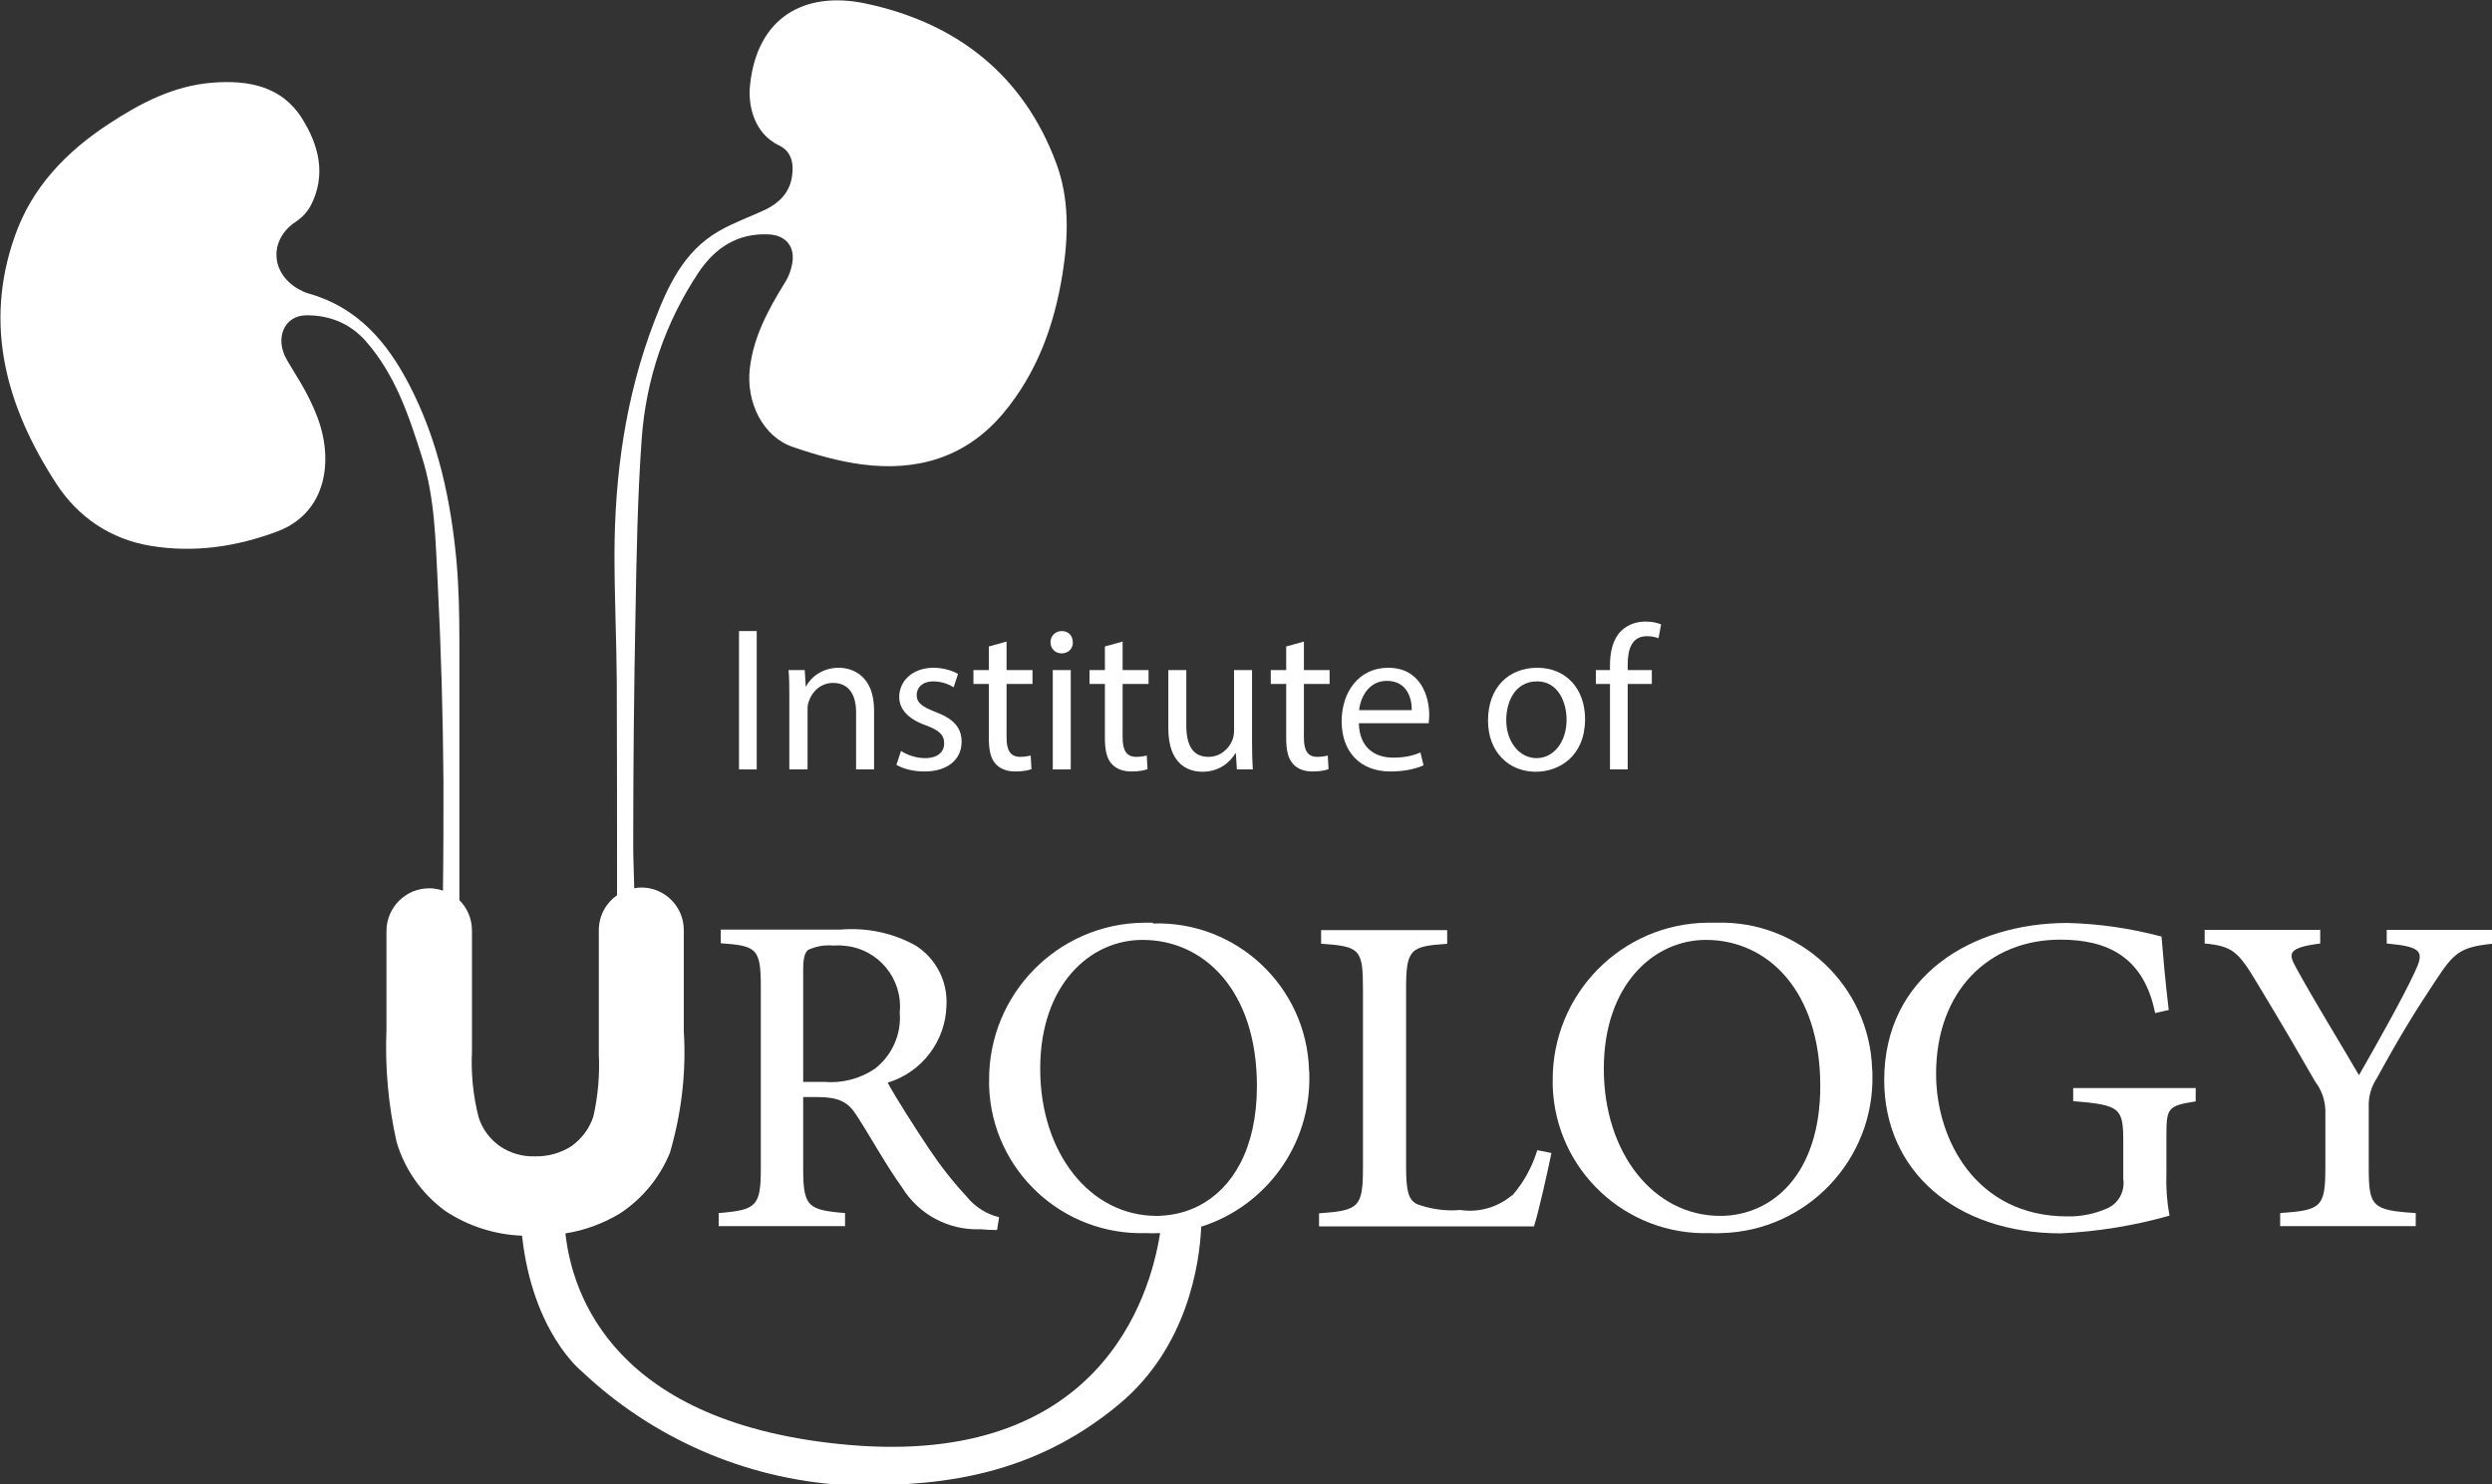 <?xml version="1.0" encoding="UTF-8"?>
<svg id="Warstwa_1" xmlns="http://www.w3.org/2000/svg" viewBox="0 0 97.05 57.82">
  <rect x="0" y="0" width="97.05" height="57.82" fill="#333333" stroke="none"/>
  <defs>
    <style>
      .cls-1 {
        fill: #fff;
      }
    </style>
  </defs>
  <path class="cls-1" d="M31.79,42.73c.94,0,1.25.22,1.58.73.55.85,1.14,1.93,1.76,2.79.65,1.06,1.82,1.68,3.06,1.63.21.02.42.03.64.03l.08-.5c-.5-.12-.95-.41-1.27-.81-.54-.58-1.03-1.21-1.47-1.87-.54-.81-1.29-1.98-1.6-2.56,1.33-.4,2.26-1.62,2.29-3.01.05-.94-.41-1.83-1.2-2.33-.9-.5-1.92-.71-2.95-.62h-4.64v.53c1.4.1,1.56.2,1.56,1.71v7.05c0,1.49-.17,1.63-1.64,1.75v.51h4.92v-.51c-1.46-.12-1.63-.26-1.63-1.75v-2.77h.51ZM31.28,37.77c0-.47.07-.67.19-.77.3-.14.64-.2.97-.17.15-.01.31-.01.46.01,1.31.12,2.27,1.29,2.14,2.6.07.85-.3,1.67-.97,2.19-.58.39-1.28.57-1.97.51h-.82v-4.37Z"/>
  <path class="cls-1" d="M44.89,35.94h-.33c-3.37.03-6.07,2.79-6.04,6.16v.21c.11,3.27,2.85,5.83,6.13,5.72.15.01.3.01.45,0,.03,0,.05,0,.08,0-.4,2.55-2.4,9.1-12.13,8.25-9.12-.8-10.77-5.84-11.03-8.24.73-.11,1.44-.37,2.1-.76.88-.57,1.57-1.4,1.97-2.38.45-1.54.64-3.14.54-4.73v-3.94c0-.92-.74-1.66-1.65-1.66-.1,0-.19.01-.28.03-.01-.55-.04-1.1-.04-1.66,0-3.04.03-6.07.09-9.11.04-2.25.08-4.5.24-6.74.17-2.33.91-4.51,2.21-6.47.64-.96,1.52-1.55,2.74-1.49.61.03.98.41.93,1-.03.3-.14.63-.31.89-.64,1.04-1.22,2.1-1.36,3.34-.15,1.32.52,2.66,1.68,3.05.87.3,1.78.56,2.69.68,2.15.28,4.05-.27,5.49-1.98,1.33-1.58,2-3.45,2.32-5.45.23-1.44.27-2.91-.24-4.29-1.29-3.48-3.92-5.5-7.46-6.24-2.33-.48-4.19.52-4.47,3.18-.09.82.17,1.89,1.12,2.35.52.24.59.75.51,1.24-.1.61-.5,1.01-1.04,1.27-.6.28-1.23.5-1.8.83-1.38.79-2,2.16-2.53,3.55-1.11,2.9-1.53,5.94-1.54,9.03,0,1.68.08,3.36.09,5.04.01,2.75.01,5.5.01,8.25-.43.3-.71.8-.71,1.36v4.81c.04.82-.03,1.64-.21,2.44-.15.47-.45.87-.85,1.16-.42.27-.91.41-1.41.4-.49.02-.98-.12-1.39-.4-.39-.28-.68-.67-.82-1.12-.22-.85-.3-1.72-.26-2.58v-4.7c0-.46-.19-.88-.49-1.18,0-3.36,0-6.72,0-10.08,0-1.03-.02-2.07-.11-3.1-.22-2.4-.72-4.73-1.84-6.89-.87-1.68-2.03-3.03-3.93-3.56-.15-.04-.3-.12-.44-.2-1.06-.65-1.07-1.93-.04-2.6.23-.15.44-.38.57-.62.62-1.2.31-2.37-.34-3.4-.79-1.26-2.1-1.5-3.49-1.39-1.51.12-2.81.8-4.04,1.61-1.65,1.08-2.99,2.47-3.65,4.36-1.24,3.5-.31,6.7,1.62,9.66.84,1.29,2.1,2.15,3.66,2.41,1.69.28,3.34.04,4.94-.56,1.13-.42,1.78-1.36,1.86-2.56.07-1.07-.28-2-.77-2.91-.22-.41-.48-.8-.71-1.2-.5-.84-.12-1.75.76-1.75.88,0,1.67.3,2.29.99,1.15,1.3,1.68,2.88,2.19,4.49.53,1.64.54,3.35.63,5.03.13,2.55.2,5.1.22,7.66,0,1.41,0,2.83-.02,4.24-.16-.05-.33-.09-.51-.09h-.03c-.91,0-1.65.74-1.66,1.65v3.84c-.06,1.47.07,2.94.39,4.37.31,1.08.98,2.03,1.89,2.7.9.6,1.94.93,3,.97.41,3.77,2.32,5.28,2.32,5.28,2.76,2.61,6.35,4.18,10.15,4.43,3.28.07,7.18-.13,10.8-3.16,2.64-2.21,3.12-5.45,3.18-6.9,2.5-.79,4.28-3.17,4.21-5.92,0-.06,0-.12-.01-.18-.1-3.25-2.82-5.81-6.07-5.71ZM46.7,46.96c-.44.23-.93.36-1.43.39-.07.01-.15.01-.22.01-2.61,0-4.54-2.46-4.54-5.73s1.94-5.02,3.98-5.02h.01c2.39,0,4.45,1.97,4.45,5.69,0,2.46-.96,3.99-2.25,4.66Z"/>
  <path class="cls-1" d="M58.88,46.56c-.56.47-1.29.68-2.01.57-.57.05-1.15-.03-1.69-.23-.34-.18-.42-.52-.42-1.49v-6.9c0-1.55.17-1.65,1.6-1.75v-.53h-4.91v.53c1.51.1,1.63.21,1.63,1.75v6.97c0,1.55-.16,1.67-1.71,1.78v.51h8.37c.18-.55.56-2.26.68-2.86l-.55-.11c-.2.65-.53,1.26-.98,1.77Z"/>
  <path class="cls-1" d="M66.84,35.94h-.33c-3.37.03-6.07,2.79-6.04,6.16v.21c.11,3.27,2.85,5.83,6.13,5.72.15.01.3.01.45,0,3.33-.09,5.96-2.87,5.87-6.2,0-.06,0-.12-.01-.18-.1-3.25-2.82-5.81-6.07-5.71ZM67,47.36c-2.61,0-4.54-2.46-4.54-5.73s1.94-5.02,3.98-5.02h0c2.39,0,4.45,1.97,4.45,5.69,0,3.44-1.87,5.06-3.9,5.06Z"/>
  <path class="cls-1" d="M85.53,42.38h-4.79v.51c1.84.15,1.95.27,1.95,1.58v1.45c.07.47-.17.94-.61,1.14-.49.22-1.03.33-1.57.32-3.55,0-5.11-2.99-5.11-5.55,0-3.24,2.06-5.23,4.84-5.23,1.82,0,3.25.66,3.69,2.86l.53-.12c-.15-1.26-.23-2.24-.28-2.86-1.2-.32-2.43-.5-3.66-.53-3.69,0-7.14,2.04-7.14,6.12,0,3.53,2.77,5.97,6.89,5.97,1.43-.07,2.85-.3,4.22-.69-.1-.54-.14-1.09-.12-1.64v-1.48c0-1.08.06-1.16,1.14-1.33h0v-.51Z"/>
  <path class="cls-1" d="M97.05,36.22h-4.1v.53c1.41.13,1.47.32,1.08,1.14-.5,1.07-1.51,2.85-2.16,3.99-.78-1.34-1.68-2.79-2.43-4.15-.32-.58-.39-.81.92-.98v-.53h-4.5v.53c1.08.1,1.31.32,2.03,1.52,1.03,1.7,1.7,2.86,2.28,3.87.24.31.37.69.39,1.08v2.26c0,1.54-.16,1.66-1.76,1.77v.51h5.28v-.51c-1.7-.11-1.83-.25-1.83-1.77v-2.33c-.02-.41.09-.82.32-1.16.88-1.61,1.47-2.57,2.28-3.79.71-1.08.95-1.31,2.21-1.44v-.54Z"/>
  <rect class="cls-1" x="28.78" y="24.58" width=".69" height="5.39"/>
  <path class="cls-1" d="M34.04,29.97v-2.31c0-1.33-.83-1.65-1.37-1.65-.64,0-1.09.36-1.28.73h-.01l-.04-.64h-.63c.03.32.03.65.03,1.05v2.82h.71v-2.32c0-.12.01-.24.05-.33.12-.39.48-.72.94-.72.66,0,.9.52.9,1.14v2.23h.7Z"/>
  <path class="cls-1" d="M36.02,29.53c-.36,0-.72-.14-.93-.28l-.18.54c.27.16.67.26,1.09.26.92,0,1.45-.48,1.45-1.16,0-.57-.35-.91-1.02-1.16-.5-.2-.73-.34-.73-.66,0-.29.23-.53.64-.53.36,0,.64.13.8.23l.17-.52c-.21-.12-.56-.24-.95-.24-.83,0-1.34.52-1.34,1.14,0,.46.33.85,1.03,1.1.52.19.72.37.72.71,0,.32-.24.57-.75.57Z"/>
  <path class="cls-1" d="M40.21,26.64v-.54h-1.01v-1.11l-.69.19v.92h-.6v.54h.6v2.11c0,.46.07.8.27,1.01.17.19.44.29.76.29.28,0,.49-.04.63-.09l-.03-.53c-.09.02-.23.05-.41.05-.39,0-.53-.27-.53-.75v-2.09h1.01Z"/>
  <rect class="cls-1" x="41" y="26.1" width=".7" height="3.87"/>
  <path class="cls-1" d="M40.91,25.02c0,.23.18.43.43.43.28,0,.45-.2.44-.43,0-.25-.16-.44-.43-.44-.25,0-.44.19-.44.44Z"/>
  <path class="cls-1" d="M43.03,28.75c0,.46.07.8.27,1.01.17.19.44.29.76.29.28,0,.49-.04.63-.09l-.03-.53c-.09.02-.23.05-.41.05-.39,0-.53-.27-.53-.75v-2.09h1.01v-.54h-1.01v-1.11l-.69.19v.92h-.6v.54h.6v2.11Z"/>
  <path class="cls-1" d="M46.83,30.06c.69,0,1.1-.41,1.28-.72h.02l.04.63h.62c-.02-.3-.03-.65-.03-1.05v-2.82h-.7v2.38c0,.13-.03.25-.07.36-.13.31-.45.64-.93.64-.64,0-.86-.5-.86-1.23v-2.15h-.7v2.27c0,1.35.72,1.69,1.33,1.69Z"/>
  <path class="cls-1" d="M51.71,29.43c-.09.02-.22.05-.41.05-.39,0-.52-.27-.52-.75v-2.09h1v-.54h-1v-1.11l-.69.19v.92h-.6v.54h.6v2.11c0,.46.07.8.27,1.01.17.19.43.29.76.29.27,0,.49-.04.62-.09l-.03-.53Z"/>
  <path class="cls-1" d="M54.15,30.05c.62,0,1.04-.13,1.29-.24l-.12-.5c-.26.11-.57.2-1.07.2-.71,0-1.31-.39-1.33-1.34h2.72c.01-.08.02-.19.02-.33,0-.71-.33-1.83-1.6-1.83-1.12,0-1.81.92-1.81,2.09s.71,1.95,1.9,1.95ZM54.01,26.52c.79,0,.98.69.97,1.14h-2.05c.05-.49.37-1.14,1.08-1.14Z"/>
  <path class="cls-1" d="M59.81,30.06c.93,0,1.92-.62,1.92-2.05,0-1.19-.75-2-1.86-2s-1.92.76-1.92,2.06c0,1.22.81,1.99,1.86,1.99ZM59.86,26.54c.83,0,1.15.83,1.15,1.49,0,.87-.5,1.5-1.17,1.5s-1.18-.64-1.18-1.48c0-.74.36-1.51,1.2-1.51Z"/>
  <path class="cls-1" d="M62.7,29.97h.69v-3.33h.94v-.54h-.94v-.21c0-.59.15-1.11.75-1.11.2,0,.35.04.45.08l.1-.54c-.14-.06-.35-.11-.6-.11-.33,0-.68.1-.95.36-.32.31-.44.8-.44,1.35v.18h-.55v.54h.55v3.33Z"/>
</svg>
